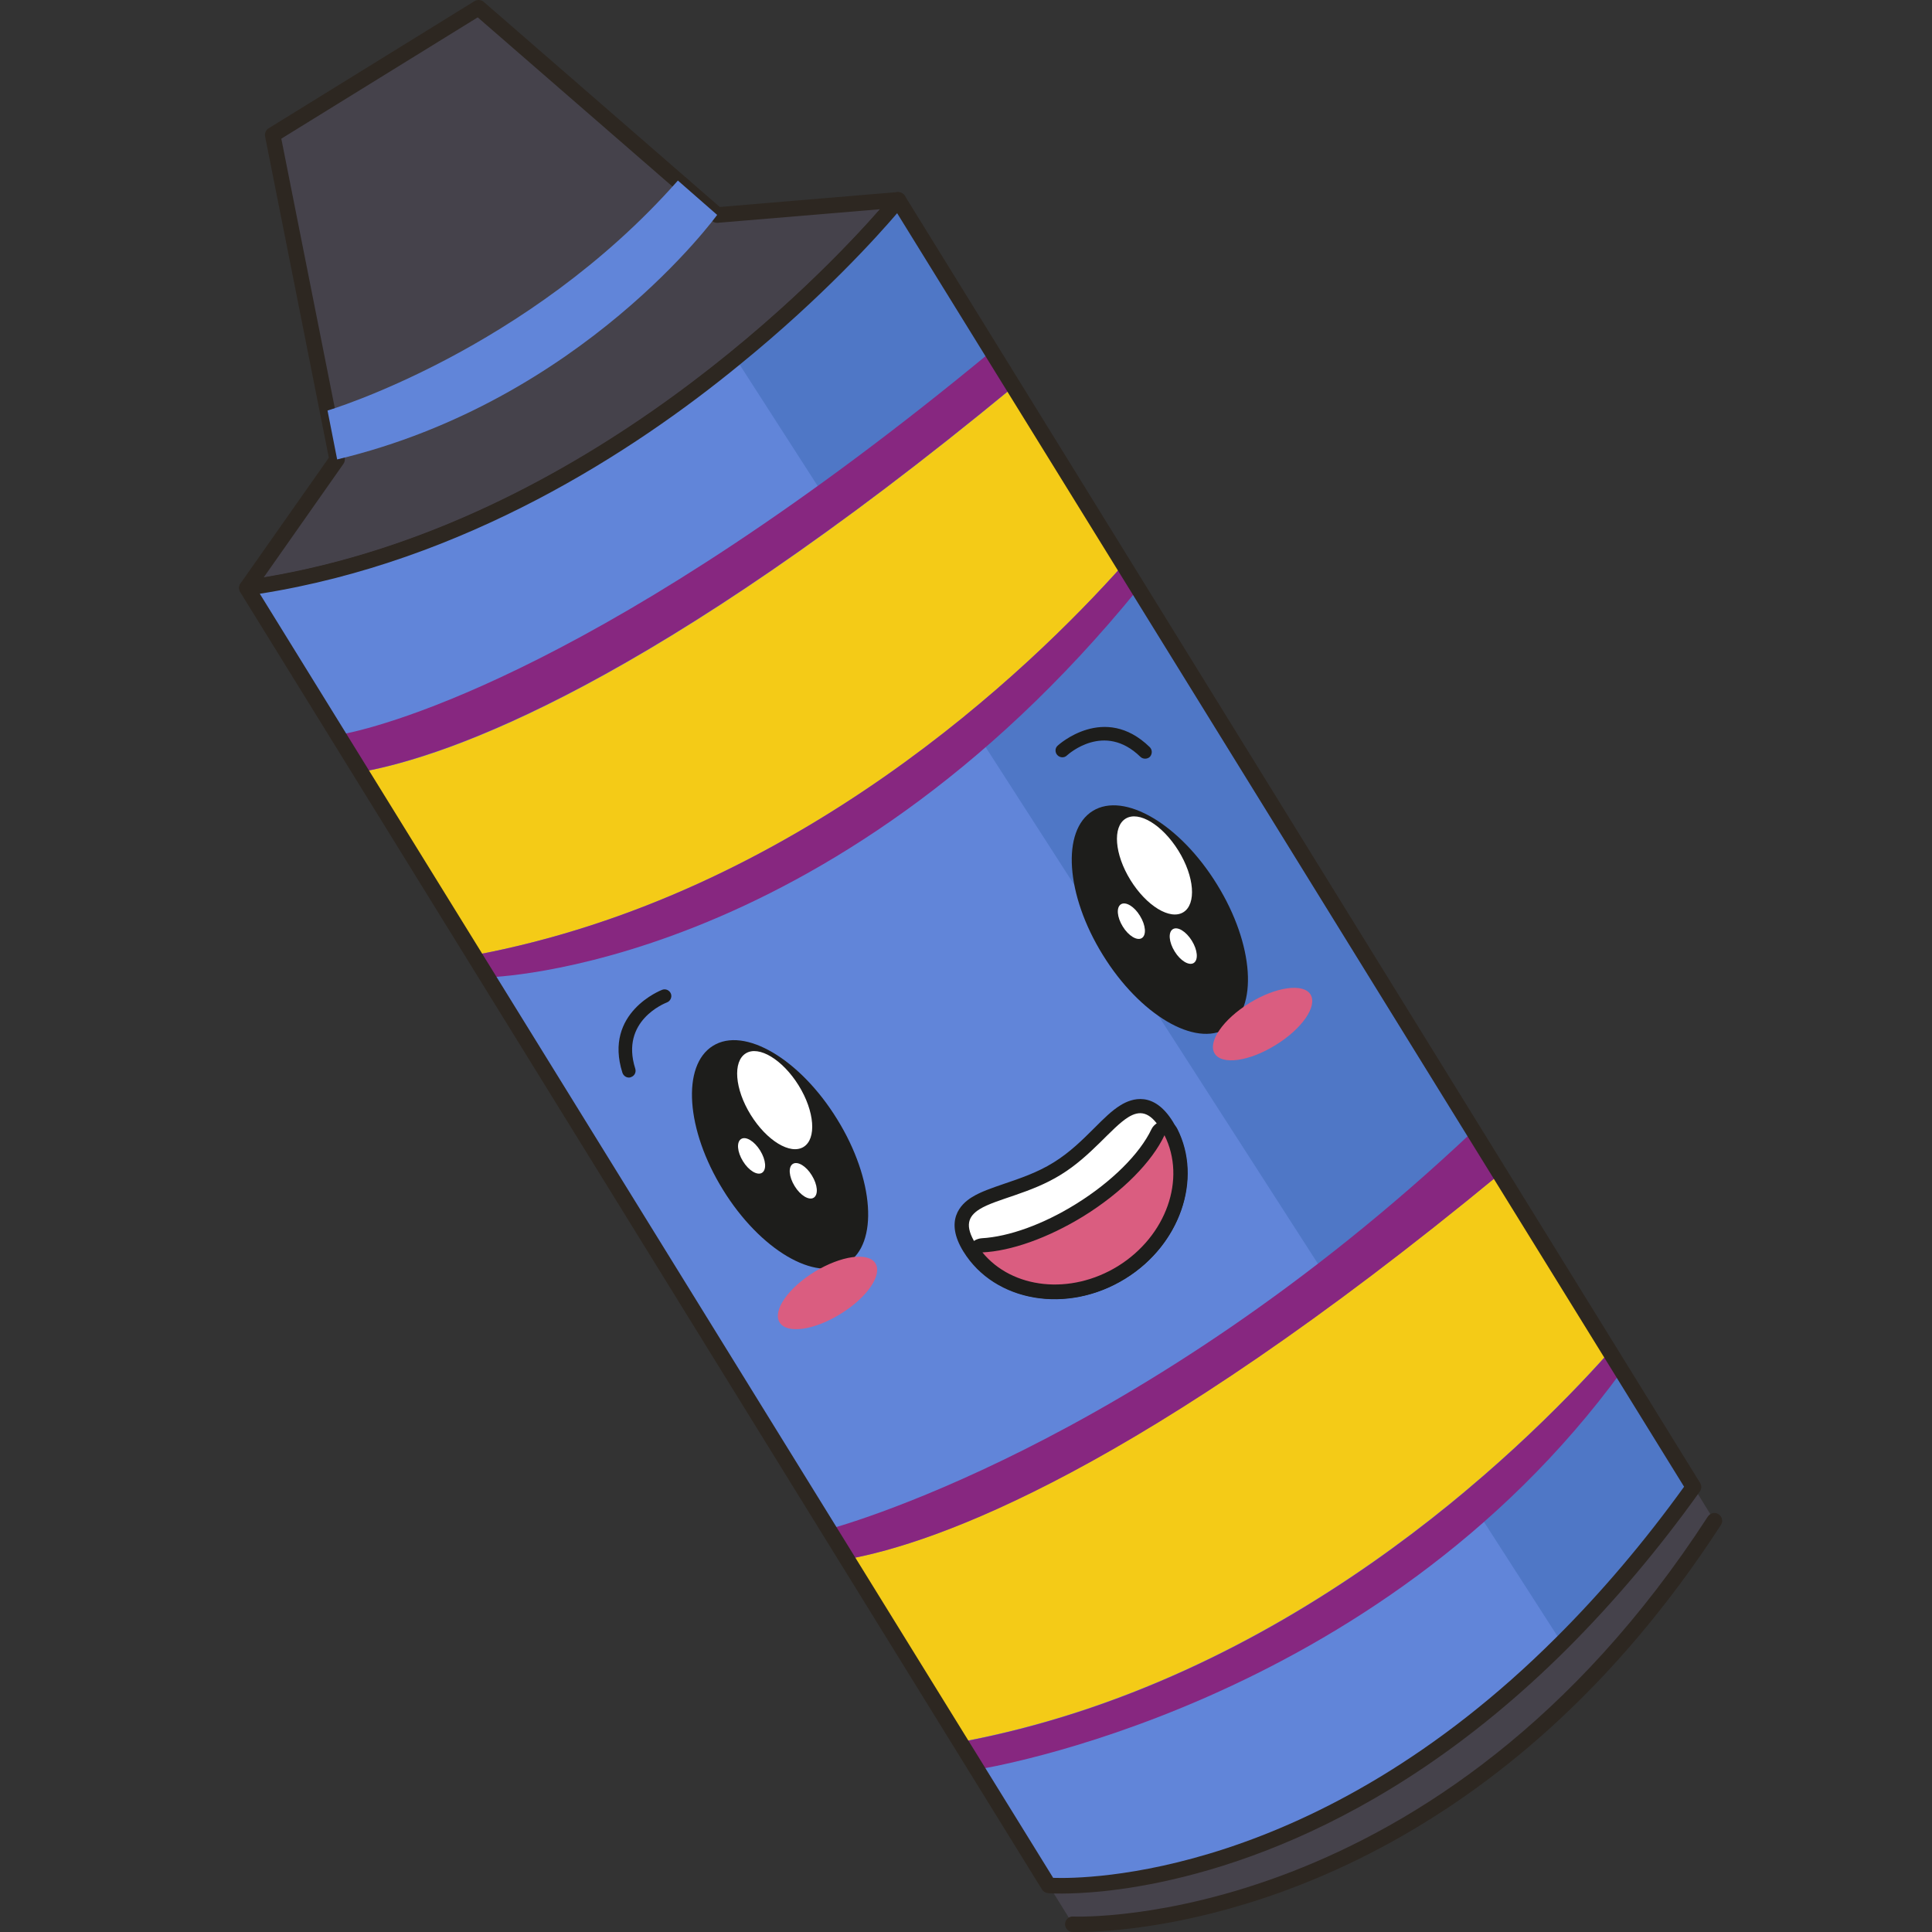 <svg version="1.1" id="Слой_1" xmlns="http://www.w3.org/2000/svg" xmlns:xlink="http://www.w3.org/1999/xlink" x="0px" y="0px"
	 viewBox="0 0 1024 1024" style="enable-background:new 0 0 1024 1024;" xml:space="preserve"><rect x="0" y="0" width="1024" height="1024" fill="#333333" stroke="none"/><style type="text/css">
	.st0{fill:#45424B;}
	.st1{fill:#2D2721;}
	.st2{fill:#6185D9;}
	.st3{fill:#4F77C6;}
	.st4{fill:#F4CB17;}
	.st5{fill:#1D1D1B;}
	.st6{fill:#FFFFFF;}
	.st7{fill:#DA5D80;}
	.st8{fill:#872780;}
</style><g><path class="st0" d="M476,105.9c0,0-141.1,176.7-345.1,205.6l47.8-68.1l-5.1-25.9l-29-146.1L253.6,4.1l105.5,91.7l20.9,18.2
		L476,105.9z"/><path class="st1" d="M131.3,315.7c-1.6,0.2-3.1-0.6-3.9-2c-0.9-1.4-0.8-3.2,0.1-4.5l46.8-66.6L140.5,72.3c-0.3-1.7,0.4-3.4,1.9-4.3
		L251.5,0.6c1.5-0.9,3.5-0.8,4.9,0.4l125.1,108.7l94.2-7.9c1.6-0.1,3.2,0.7,4,2.2c0.8,1.4,0.6,3.2-0.4,4.5
		c-1.4,1.8-144.5,178.3-347.8,207.1C131.4,315.7,131.3,315.7,131.3,315.7z M149.1,73.5l33.6,169.2c0.2,1.1,0,2.2-0.7,3.2L139.8,306
		C311,277.6,437.3,144.1,466.4,110.9l-86,7.2c-1.1,0.1-2.2-0.3-3-1L253.2,9.2L149.1,73.5z"/><path class="st2" d="M476,105.9c0,0,18.8,30.4,49.6,80.2l372,602c-23,32.2-46.6,59.5-69.8,82.7
		c-140.2,139.9-271.9,128.5-271.9,128.5l-425-687.7c107.7-15.3,197.8-71.7,258.9-121.8C444.6,145.2,476,105.9,476,105.9z"/><path class="st3" d="M476,105.9c0,0,18.8,30.4,49.6,80.2l372,602c-23,32.2-46.6,59.5-69.8,82.7l-438-681
		C444.6,145.2,476,105.9,476,105.9z"/><path class="st4" d="M537.2,205l58.2,94.2c-0.1,0.1-0.1,0.1-0.2,0.3c-49,54.9-172.9,174.9-344,206.8l-60-97.1
		C238.4,400.9,345.7,363,537.2,205z"/><path class="st4" d="M795,622.1l58.2,94.2c-48.8,54.8-173,175.1-344.3,207L449,826.4C496.1,817.9,603.4,780.1,795,622.1z"/><g><g><path class="st5" d="M443.7,593.2c19.7,31.8,22,66,5.3,76.3c-16.7,10.3-46.2-7.1-65.8-38.9c-19.7-31.8-22-66-5.3-76.3
				C394.6,543.9,424.1,561.4,443.7,593.2z"/><path class="st6" d="M423.3,575.3c8.5,13.7,9.6,28.3,2.6,32.6c-7,4.3-19.5-3.3-28-17c-8.5-13.7-9.6-28.3-2.6-32.6
				C402.2,554,414.8,561.6,423.3,575.3z"/><path class="st6" d="M402.9,609.8c3.1,5,3.5,10.2,1,11.8c-2.5,1.6-7.1-1.2-10.1-6.1c-3.1-5-3.5-10.2-1-11.8
				C395.3,602.1,399.8,604.8,402.9,609.8z"/><path class="st6" d="M430.3,623c3.1,5,3.5,10.2,1,11.8c-2.5,1.6-7.1-1.2-10.1-6.1c-3.1-5-3.5-10.2-1-11.8
				C422.7,615.3,427.3,618,430.3,623z"/><path class="st5" d="M645,468.7c19.7,31.8,22,66,5.3,76.3c-16.7,10.3-46.2-7.1-65.8-38.9c-19.7-31.8-22-66-5.3-76.3
				C595.9,419.5,625.4,436.9,645,468.7z"/><path class="st6" d="M624.6,450.9c8.5,13.7,9.6,28.3,2.6,32.6c-7,4.3-19.5-3.3-28-17c-8.5-13.7-9.6-28.3-2.6-32.6
				C603.6,429.6,616.1,437.2,624.6,450.9z"/><path class="st6" d="M604.2,485.4c3.1,5,3.5,10.2,1,11.8c-2.5,1.6-7.1-1.2-10.1-6.1c-3.1-5-3.5-10.2-1-11.8
				C596.6,477.7,601.2,480.4,604.2,485.4z"/><path class="st6" d="M631.7,498.6c3.1,5,3.5,10.2,1,11.8c-2.5,1.6-7.1-1.2-10.1-6.1c-3.1-5-3.5-10.2-1-11.8
				C624.1,490.9,628.6,493.6,631.7,498.6z"/></g><g><path class="st7" d="M464,669.6c3.8,6.2-4.5,18.2-18.5,26.8c-14,8.7-28.5,10.7-32.3,4.5c-3.8-6.2,4.5-18.2,18.5-26.8
				C445.8,665.5,460.2,663.5,464,669.6z"/><path class="st7" d="M694.6,527.1c3.8,6.2-4.5,18.2-18.5,26.8c-14,8.7-28.5,10.7-32.3,4.5c-3.8-6.2,4.5-18.2,18.5-26.8
				C676.3,523,690.8,521,694.6,527.1z"/></g><path class="st5" d="M333.7,571.1c-1.6,0.2-3.2-0.8-3.8-2.5c-10.2-32,20.8-43.9,21.1-44c1.9-0.7,3.9,0.3,4.6,2.1
			c0.7,1.8-0.3,3.9-2.1,4.6c-1,0.4-24.9,9.7-16.8,35.1c0.6,1.9-0.4,3.9-2.3,4.5C334.2,571,334,571.1,333.7,571.1z"/><path class="st5" d="M607.3,402.1c-1,0.1-2.1-0.2-2.9-1c-19.1-18.6-38.1-1.4-38.9-0.7c-1.4,1.4-3.7,1.3-5.1-0.2
			c-1.3-1.4-1.3-3.7,0.2-5c0.2-0.2,24.7-22.7,48.8,0.8c1.4,1.4,1.4,3.6,0.1,5.1C608.9,401.7,608.1,402,607.3,402.1z"/><g><g><g><path class="st6" d="M594.4,674.5c-28.8,17.8-65,11.9-80.5-13.3c-6.5-10.5-5.4-18.2,3.3-23.6c4.2-2.6,9.8-4.5,16.4-6.7
						c8.4-2.8,17.9-6.1,26.7-11.5c8.9-5.5,16-12.5,22.3-18.8c4.9-4.8,9.1-9,13.3-11.6c8.7-5.4,16.1-2.9,22.6,7.5
						C634,621.7,623.2,656.6,594.4,674.5z"/><path class="st5" d="M597.9,592.2c6.1-3.8,11.5-3.2,17.3,6.3c14.5,23.4,4.2,55.9-22.9,72.7c-27.1,16.7-60.8,11.4-75.2-12
						c-5.9-9.5-4-14.5,2.1-18.3c8.9-5.5,27-8.3,43.1-18.3C578.4,612.7,589,597.8,597.9,592.2L597.9,592.2z M593.9,585.8L593.9,585.8
						c-4.6,2.8-8.9,7.1-14,12.2c-6.1,6.1-13.1,13-21.6,18.2c-8.5,5.3-17.8,8.4-26,11.2c-6.7,2.3-12.6,4.3-17.1,7.1
						c-6.1,3.7-14.7,12.4-4.6,28.8c16.6,26.9,55.1,33.4,85.7,14.5c30.6-18.9,42-56.2,25.4-83.2C611.6,578.2,600,582,593.9,585.8
						L593.9,585.8z"/></g><g><path class="st7" d="M594.5,674.4c-26.5,16.4-59.5,12.9-76.8-8.1c-0.9-1.1-1.1-2.6-0.5-4c0.3-0.7,0.8-1.3,1.5-1.7
						c0.5-0.3,1.2-0.5,1.8-0.6c14.9-0.7,33.8-7.5,51.7-18.6c19.5-12.1,35.1-27.5,41.5-41.3c0.3-0.7,0.8-1.2,1.4-1.6
						c0.6-0.4,1.2-0.6,1.9-0.6c1.5,0,2.8,0.8,3.5,2.1C633.2,624.9,621.7,657.6,594.5,674.4z"/><g><path class="st5" d="M617.2,601.7c11.6,23.1,1.1,53.4-24.7,69.4c-25.2,15.5-56,12-71.8-7.3c14.9-0.7,34.4-7.4,53.6-19.2
							C595.1,631.7,610.7,615.6,617.2,601.7L617.2,601.7z M613.2,595.3c-1.2,0.8-2.3,1.9-2.9,3.2c-6.2,13.1-21.2,28-40.1,39.7
							c-17.4,10.8-35.6,17.3-49.9,18.1c-1.3,0.1-2.5,0.5-3.6,1.1c-1.3,0.8-2.3,2-3,3.4c-1.2,2.6-0.7,5.7,1.1,7.9
							c18.5,22.5,53.6,26.3,81.7,8.9c28.9-17.8,41-52.7,27.5-79.3c-1.3-2.6-4-4.2-6.9-4.2C615.7,594.1,614.4,594.5,613.2,595.3
							L613.2,595.3z"/></g></g></g></g></g><path class="st8" d="M525.6,186.1l11.6,18.8c-191.5,158-298.9,195.8-346,204.3L179,389.5c0,0,1.3,0,3.7-0.6
		C204,384.6,322.1,354.5,525.6,186.1z"/><path class="st8" d="M781,599.3l14.1,22.8c-191.5,158-298.9,195.8-346,204.3l-9.8-15.9C439.2,810.5,602.3,768.1,781,599.3z"/><path class="st2" d="M380.1,113.9c0,0-71.2,98.5-201.4,129.6l-5.1-25.9c0,0,105.9-31.5,185.7-121.9L380.1,113.9z"/><path class="st0" d="M897.6,788.1c0,0,0,0,11,17.8c-145.3,224.3-340,213.9-340,213.9l-12.7-20.5
		C555.9,999.3,734.8,1014.9,897.6,788.1z"/><path class="st1" d="M593.3,1022.8c-15.4,1.5-24.5,1.2-24.9,1.2c-2.3-0.1-4-2.1-3.9-4.3c0.1-2.3,2.1-4.1,4.3-3.9
		c1.9,0.1,194.1,7.5,336.4-212c1.3-1.9,3.8-2.5,5.7-1.2c1.9,1.2,2.5,3.8,1.2,5.7C797.7,984.7,651,1017.1,593.3,1022.8z"/><path class="st8" d="M603.3,312C438.7,514.6,258.4,518,258.4,518l-7.2-11.7c171.1-31.9,295.1-152,344-206.8L603.3,312z"/><path class="st8" d="M853.2,716.4c0,0,0,0,6.4,10.3C729.3,905.5,517.9,937.9,517.9,937.9l-9-14.5
		C680.3,891.5,804.4,771.2,853.2,716.4z"/><path class="st1" d="M583.6,1002.5c-17.5,1.7-27.7,1-28.1,0.9c-1.3-0.1-2.5-0.8-3.2-1.9l-425-687.7c-0.7-1.2-0.8-2.7-0.2-3.9
		c0.6-1.3,1.8-2.1,3.2-2.3c109.5-15.5,200.1-74.3,256.9-120.9c53.8-43.8,85.3-82.9,85.6-83.3c0.8-1.1,2.2-1.7,3.5-1.5
		c1.3,0.1,2.6,0.8,3.3,1.9L901.1,786c0.9,1.4,0.8,3.2-0.2,4.6c-21.7,30.4-45.3,58.3-70.2,83.2C728.9,975.4,630.3,997.8,583.6,1002.5
		z M558.2,995.3c17,0.6,138.9,0.1,266.6-127.4c24-23.9,46.8-50.8,67.8-79.9L475.5,113c-9.9,11.6-39.2,44.3-83.1,80
		c-56.4,46.3-146.1,104.6-254.7,121.7L558.2,995.3z"/></g></svg>